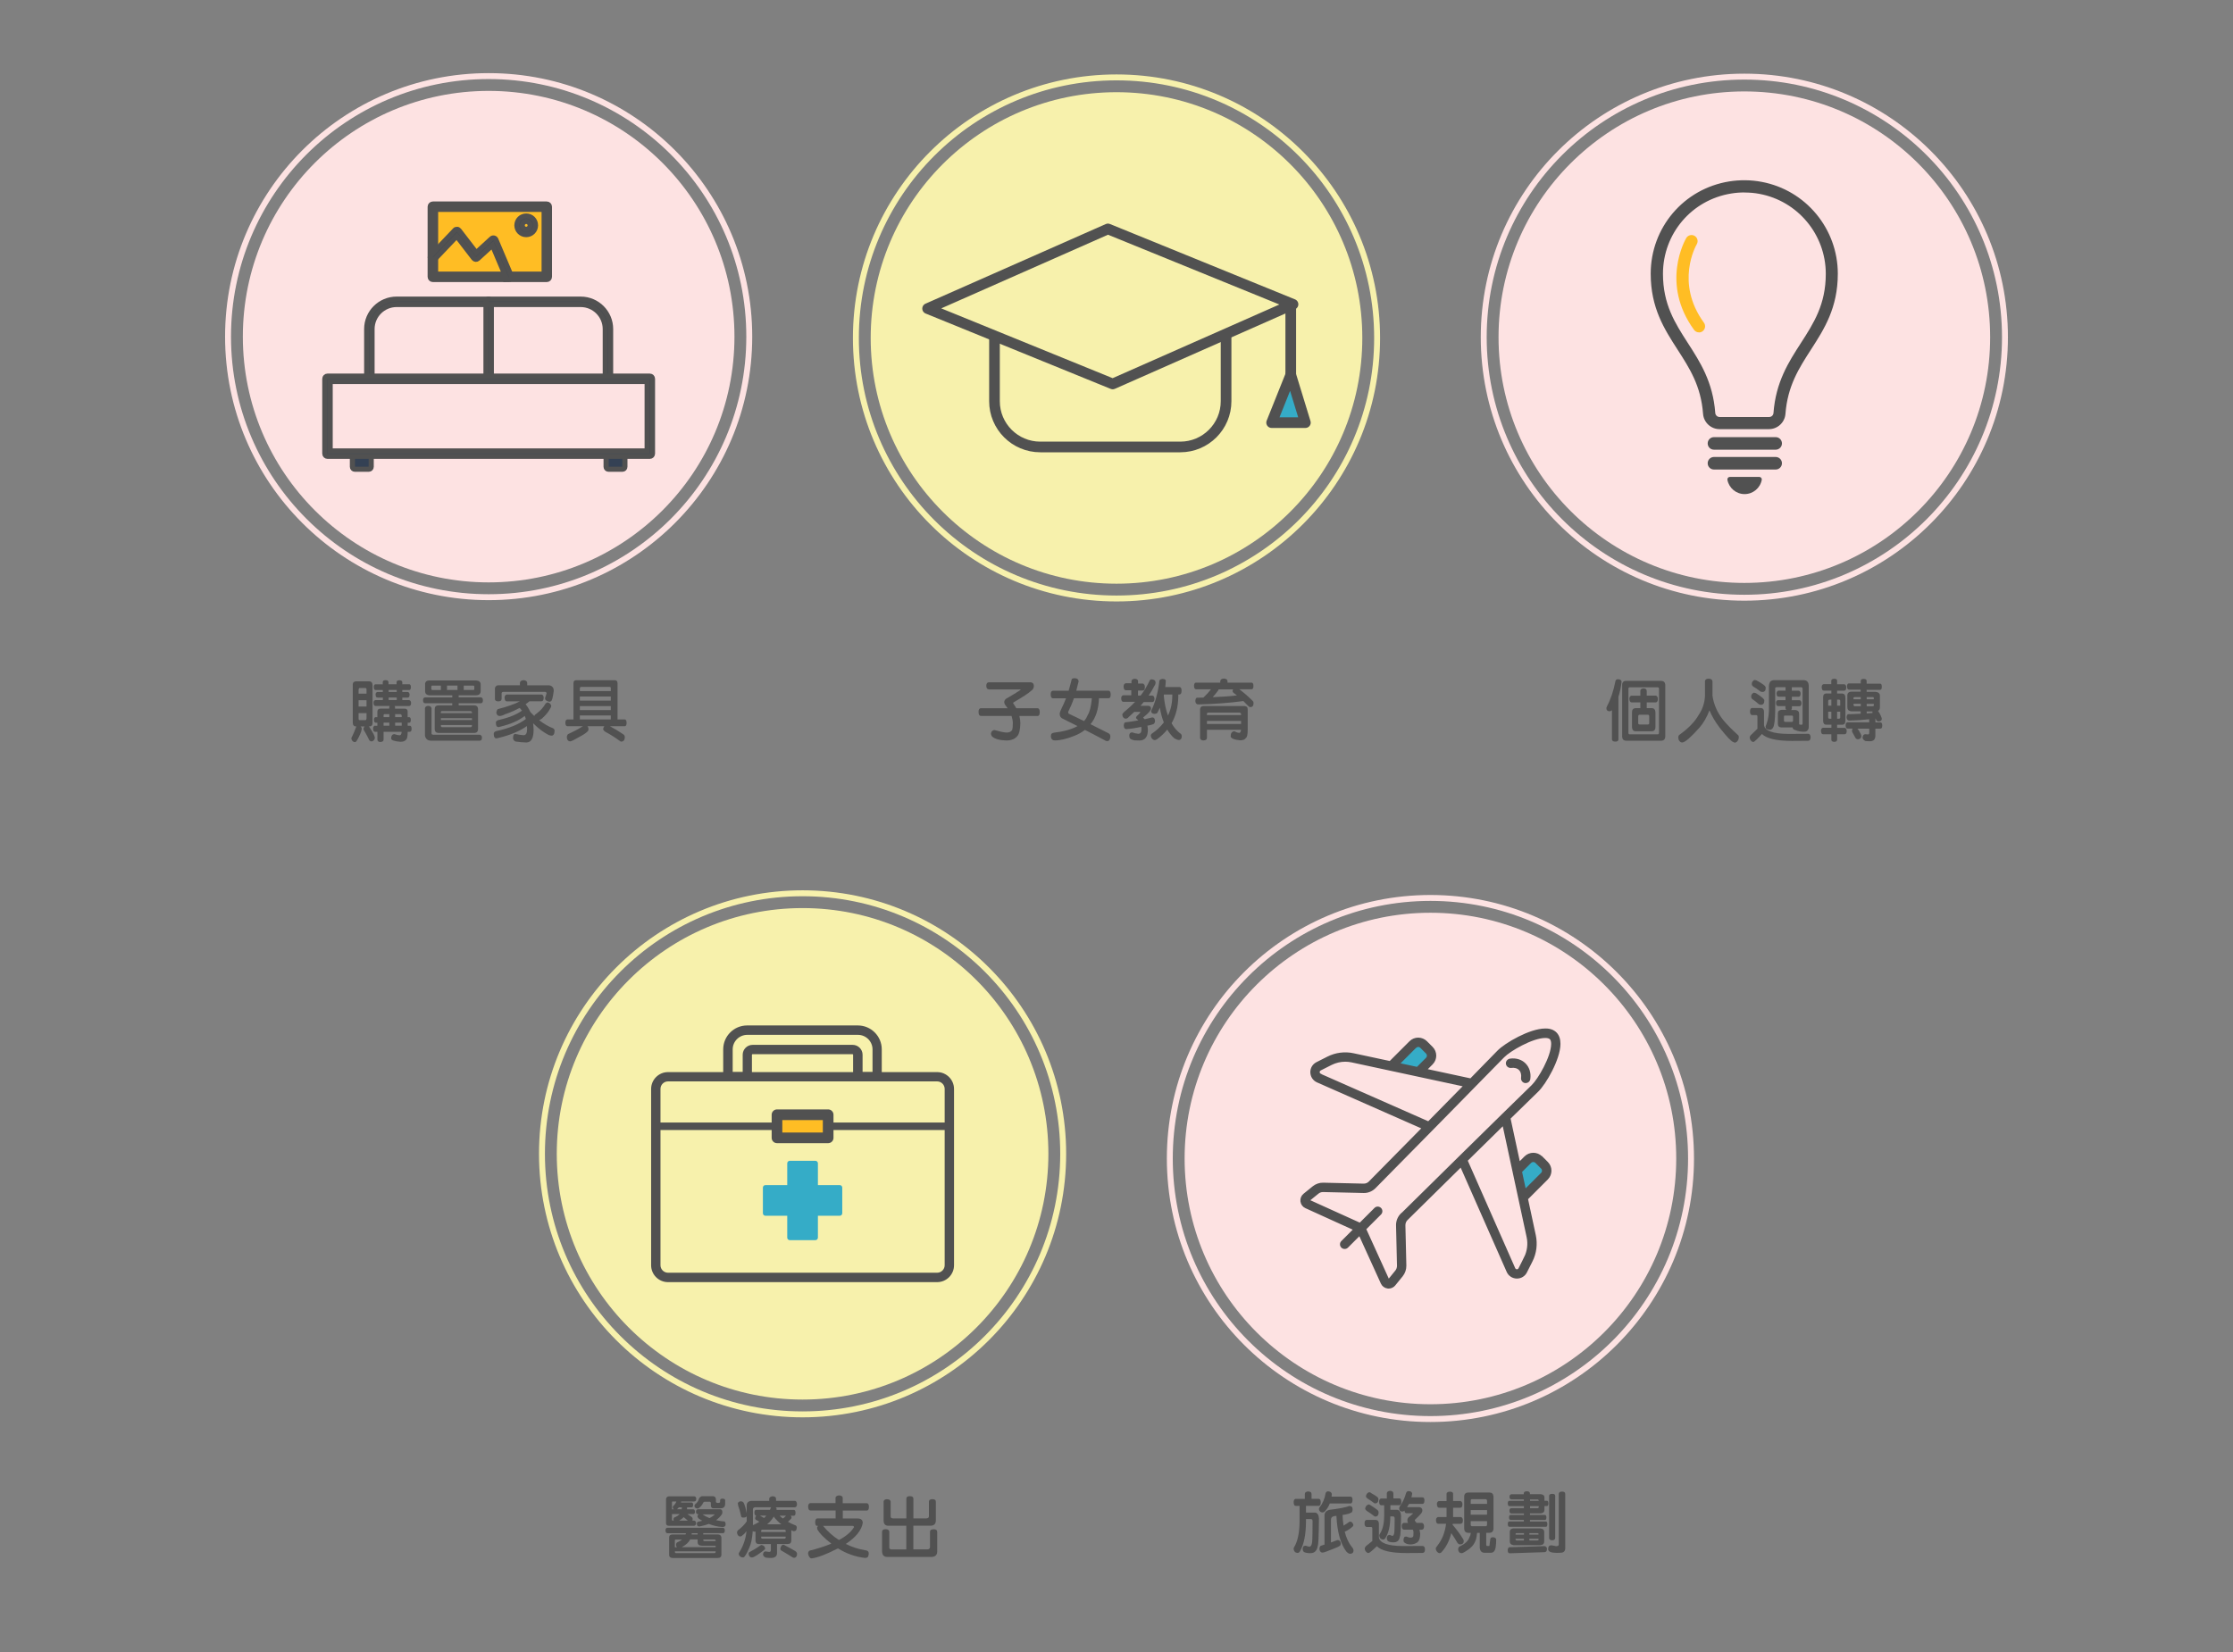 <?xml version="1.0" encoding="UTF-8"?>
<svg xmlns="http://www.w3.org/2000/svg" viewBox="0 0 377 279"><rect x="0" y="0" width="377" height="279" fill="#808080" stroke="none"/>
  <defs>
    <style>
      .cls-1, .cls-2, .cls-3, .cls-4 {
        fill: none;
      }

      .cls-1, .cls-2, .cls-3, .cls-5, .cls-6, .cls-7 {
        stroke-miterlimit: 10;
      }

      .cls-1, .cls-8, .cls-4, .cls-5, .cls-6, .cls-9, .cls-7 {
        stroke: #515151;
      }

      .cls-1, .cls-8, .cls-4, .cls-9 {
        stroke-width: 1.8px;
      }

      .cls-10, .cls-9, .cls-7 {
        fill: #ffbd24;
      }

      .cls-11 {
        fill: #fde2e2;
      }

      .cls-2 {
        stroke: #f7f1ac;
      }

      .cls-3 {
        stroke: #fde2e2;
      }

      .cls-8, .cls-4, .cls-9 {
        stroke-linecap: round;
        stroke-linejoin: round;
      }

      .cls-8, .cls-12 {
        fill: #35acc7;
      }

      .cls-13, .cls-6 {
        fill: #515151;
      }

      .cls-5 {
        fill: #344154;
      }

      .cls-5, .cls-7 {
        stroke-width: .87px;
      }

      .cls-6 {
        stroke-width: .25px;
      }

      .cls-14 {
        fill: #f7f1ac;
      }
    </style>
  </defs>
  <g id="_圖層_1" data-name="圖層_1">
    <g>
      <g>
        <g>
          <g>
            <circle class="cls-11" cx="294.5" cy="56.94" r="41.5"/>
            <circle class="cls-3" cx="294.5" cy="56.94" r="44"/>
          </g>
          <g>
            <path class="cls-13" d="M299.79,75.94h-10.42c-.59,0-1.06-.48-1.06-1.06h0c0-.59.48-1.06,1.06-1.06h10.42c.59,0,1.06.48,1.06,1.06h0c0,.59-.48,1.06-1.06,1.06Z"/>
            <path class="cls-13" d="M299.79,79.29h-10.42c-.59,0-1.06-.48-1.06-1.06h0c0-.59.48-1.06,1.06-1.06h10.42c.59,0,1.06.48,1.06,1.06h0c0,.59-.48,1.06-1.06,1.06Z"/>
            <path class="cls-13" d="M292.05,80.54c-.26,0-.45.23-.41.49.26,1.37,1.46,2.41,2.9,2.41s2.65-1.04,2.9-2.41c.05-.25-.15-.49-.41-.49h-5Z"/>
            <path class="cls-13" d="M298.68,72.47h-8.37c-1.45,0-2.67-1.13-2.78-2.58-.35-4.72-2.28-7.71-4.32-10.87-2.22-3.45-4.52-7.02-4.52-12.79,0-7.79,5.57-14.35,13.25-15.59,1.8-.29,3.69-.27,5.47.07,7.46,1.39,12.87,7.92,12.87,15.52,0,5.77-2.3,9.34-4.52,12.79-2.04,3.16-3.96,6.15-4.32,10.87-.11,1.45-1.33,2.58-2.78,2.58ZM294.5,32.5c-.75,0-1.49.06-2.22.18-6.68,1.08-11.52,6.78-11.52,13.56,0,5.16,2.04,8.33,4.19,11.67,2.09,3.24,4.25,6.59,4.64,11.83.03.38.35.68.73.68h8.37c.39,0,.7-.29.73-.68.39-5.24,2.55-8.59,4.64-11.83,2.16-3.35,4.19-6.51,4.19-11.67,0-6.61-4.71-12.29-11.2-13.5-.83-.16-1.69-.23-2.55-.23Z"/>
            <path class="cls-10" d="M286.84,56.13c-.32,0-.63-.15-.83-.42-5.71-7.84-1.5-15.2-1.32-15.51.29-.49.92-.65,1.41-.37.49.29.65.92.37,1.41-.16.27-3.69,6.54,1.21,13.26.33.46.23,1.1-.23,1.44-.18.13-.39.2-.6.2Z"/>
          </g>
        </g>
        <g>
          <path class="cls-13" d="M271.78,120.12c-.37,0-.57-.17-.57-.52,0-.07.03-.18.1-.34.62-1.15,1.1-2.57,1.43-4.25.05-.2.2-.31.44-.31.18.01.31.05.4.1.11.09.18.19.19.32-.1.92-.27,1.77-.53,2.54v7.22c0,.24-.18.36-.53.36-.33,0-.52-.11-.56-.34v-4.97c-.09.11-.21.17-.36.18ZM280.46,114.98c.42.01.65.23.69.63v8.72c0,.49-.23.74-.67.76h-5.94c-.44-.02-.66-.26-.67-.71v-8.74c.01-.43.24-.66.68-.66h5.91ZM280.1,116.32c-.01-.15-.08-.23-.21-.25h-4.74c-.12,0-.2.07-.22.18v7.57c.02.14.1.19.23.19h4.71c.14,0,.22-.1.22-.31v-7.39ZM278.02,116.66v.81h1.55c.22.07.33.26.33.57,0,.38-.13.58-.4.58h-1.48v.96h.88c.4.04.59.29.59.77v2.4c0,.5-.22.74-.66.74h-2.67c-.4,0-.6-.23-.63-.68v-2.55c0-.42.2-.64.6-.68h.81v-.96h-1.45c-.25,0-.38-.2-.4-.61,0-.28.11-.46.33-.53h1.52v-.83c0-.21.17-.35.51-.41.37.02.56.16.56.42ZM276.58,120.93v1.21c.01.15.1.21.26.21h1.35c.17,0,.25-.09.25-.25v-1.14c0-.17-.09-.26-.24-.26h-1.39c-.12,0-.2.08-.23.23Z"/>
          <path class="cls-13" d="M289.12,115.08v2.4c.21,1.47.8,2.83,1.77,4.06.69.84,1.55,1.71,2.57,2.62.07.07.11.17.11.33-.03.48-.23.79-.59.93-.11,0-.22-.03-.31-.08-.37-.12-1.15-.94-2.34-2.45-.75-1-1.33-1.98-1.72-2.93-.45,1.18-1.01,2.14-1.68,2.91-1.45,1.63-2.42,2.48-2.9,2.52-.17,0-.29-.04-.35-.11-.22-.17-.33-.42-.33-.75,0-.19.05-.34.18-.43,1.54-1.11,2.64-2.24,3.29-3.42.63-.93.97-1.97,1.03-3.12v-2.57c.07-.25.26-.37.59-.38.44,0,.66.16.68.48Z"/>
          <path class="cls-13" d="M297.82,120.21v2.26c.15.95,1.53,1.45,4.1,1.47l3.38-.02c.25.03.38.23.38.6s-.13.55-.38.58l-2.75.02c-2.62,0-4.31-.4-5.08-1.17-.81.89-1.3,1.35-1.45,1.35-.13,0-.22-.04-.27-.11-.18-.11-.29-.31-.35-.6,0-.14.05-.27.17-.42.44-.42.81-.78,1.14-1.1v-2.07c0-.16-.07-.24-.2-.24h-.67c-.26-.01-.38-.21-.38-.6s.11-.58.34-.6h1.49c.35.03.53.25.53.65ZM296.53,117.11c.35.2.68.44.98.69.24.19.36.36.36.51,0,.48-.19.71-.55.71-.2,0-.36-.07-.5-.2-.25-.23-.53-.45-.83-.66-.23-.12-.34-.29-.34-.52,0-.28.13-.5.42-.66.15,0,.31.04.46.12ZM296.64,114.95c.4.2.77.44,1.11.69.24.19.36.36.36.51,0,.48-.19.7-.56.7-.19,0-.35-.06-.49-.19-.29-.23-.6-.45-.96-.66-.23-.11-.34-.28-.34-.51,0-.28.13-.5.42-.66.15,0,.31.04.46.11ZM301.46,116.63v-.58h-1.53c-.15,0-.22.07-.22.19v3.62c-.02,1.69-.14,2.71-.38,3.05-.13.21-.31.33-.52.33s-.38-.04-.54-.14c-.11-.02-.17-.18-.17-.48.07-.11.18-.44.34-.99.12-.48.19-1,.21-1.56v-4.19c0-.26.07-.51.21-.76.19-.17.41-.26.66-.26h5.05c.5.03.78.34.8.91v7.05c-.04.5-.3.75-.78.75-.55,0-1.03-.08-1.43-.26-.31-.07-.48-.21-.52-.45v-.02h-1.88c-.38,0-.58-.19-.6-.57v-1.82c0-.34.2-.53.59-.57h.88c-.13-.06-.19-.16-.19-.29v-.35h-1.25c-.22,0-.33-.18-.34-.54,0-.25.09-.4.29-.46h1.31v-.59h-1.16c-.23,0-.35-.18-.35-.54,0-.25.1-.41.3-.48h1.22ZM301.19,121.03v.7c.01.12.1.18.25.18h1.04c.15,0,.24-.07.24-.2v-.66c0-.14-.08-.21-.23-.21h-1.17c-.08,0-.12.07-.14.19ZM304.09,122.39c.15,0,.24-.04.24-.14v-5.91c0-.18-.08-.28-.21-.28h-1.61v.58h1.19c.2.07.3.24.3.51,0,.34-.12.51-.35.51h-1.13v.59h1.33c.19.07.29.23.29.5,0,.34-.12.51-.34.51h-1.27v.34c0,.16-.06.26-.17.31h.82c.37.05.57.26.57.65v1.77c.1.03.22.06.35.08Z"/>
          <path class="cls-13" d="M309.18,115.55v-.59c0-.21.17-.33.52-.33.31,0,.46.11.46.33v.59h1.24c.2.07.31.25.31.54,0,.37-.13.55-.37.55h-1.18v.48h.9c.33.04.5.27.5.7v3.89c0,.45-.19.68-.54.68h-.86v.52h1.3c.21.07.32.26.32.55,0,.36-.13.54-.37.54h-1.24v.88c0,.25-.15.38-.46.41-.35-.02-.52-.15-.52-.35v-.94h-1.38c-.24,0-.36-.19-.37-.59,0-.27.1-.44.32-.51h1.44v-.52h-.88c-.33,0-.5-.22-.52-.62v-4.04c0-.38.17-.59.49-.61h.9v-.48h-1.26c-.24,0-.37-.19-.37-.59,0-.27.1-.44.31-.51h1.33ZM308.66,118.36v.81h.53v-1.02h-.29c-.13,0-.21.07-.24.2ZM308.66,120.19v.96c0,.15.08.22.22.22h.31v-1.18h-.53ZM310.16,119.17h.53v-.79c0-.15-.07-.23-.2-.23h-.33v1.02ZM310.16,120.19v1.18h.33c.13-.01.2-.09.2-.24v-.94h-.53ZM314.15,115.45v-.45c0-.23.16-.35.5-.35s.5.12.5.37v.43h2.3c.18.03.26.2.26.52,0,.36-.1.53-.3.53h-2.26v.33h1.5c.48.05.74.27.74.67v1.95c0,.29-.11.5-.32.61.22.28.41.63.56,1.05.04.09.07.18.08.27,0,.28-.18.44-.52.46-.22,0-.36-.09-.43-.27-.03-.08-.07-.16-.09-.23-.02.01-.03.01-.04.01v.65h.89c.18.03.26.2.26.52,0,.36-.1.53-.3.53h-.86v1.18c0,.63-.31.95-.92.95-.26,0-.5-.01-.74-.03-.33-.16-.5-.36-.5-.61.04-.37.21-.55.47-.55.11.01.26.02.45.04.13,0,.21-.1.21-.31v-.67h-2s.01.03.02.03c.13.11.33.43.57.93.04.11.07.2.08.26,0,.34-.19.53-.55.58-.2,0-.35-.09-.46-.25-.19-.38-.35-.68-.49-.91-.06-.06-.08-.16-.08-.32,0-.15.03-.26.12-.33h-.86c-.23,0-.34-.18-.34-.57,0-.27.09-.43.26-.49h3.72v-.52c-1.08.12-2.19.2-3.34.23-.27,0-.44-.16-.48-.5,0-.29.08-.49.23-.58.65-.01,1.26-.03,1.86-.07.09,0,.19,0,.29-.01v-.4h-1.6c-.44-.07-.65-.29-.65-.69v-2.11c.05-.32.26-.5.62-.53h1.63v-.33h-1.96c-.23,0-.34-.18-.34-.57,0-.27.08-.43.25-.49h2.04ZM313.1,117.72c-.07,0-.12.03-.17.1v.27h1.22v-.37h-1.05ZM312.94,119.11c.02.09.08.14.17.15h1.05v-.41h-1.22v.26ZM316.36,117.83c-.02-.07-.09-.11-.19-.11h-1.01v.37h1.2v-.26ZM316.15,119.26c.13,0,.21-.03.21-.12v-.28h-1.2v.41h.99ZM316.12,120.3c0-.06,0-.1.01-.15h-.97v.34c.35-.02.68-.05.99-.09-.02-.04-.03-.08-.03-.1Z"/>
        </g>
      </g>
      <g>
        <g>
          <g>
            <circle class="cls-11" cx="82.5" cy="56.85" r="41.5"/>
            <circle class="cls-3" cx="82.5" cy="56.85" r="44"/>
          </g>
          <g id="NewGroupe2">
            <g id="NewGroup0-5">
              <g>
                <path class="cls-5" d="M82.5,64.3c-.25,0-.45-.2-.45-.45v-12.43h-15.09c-2.29,0-4.15,1.86-4.15,4.15v8.28c0,.25-.2.45-.45.45s-.45-.2-.45-.45v-8.28c0-2.79,2.27-5.05,5.05-5.05h15.54c.25,0,.45.2.45.45v12.89c0,.25-.2.45-.45.45h0Z"/>
                <path class="cls-5" d="M102.64,64.3c-.25,0-.45-.2-.45-.45v-8.28c0-2.29-1.86-4.15-4.15-4.15h-15.54c-.25,0-.45-.2-.45-.45s.2-.45.45-.45h15.54c2.79,0,5.05,2.27,5.05,5.05v8.28c0,.25-.2.45-.45.45h0Z"/>
                <path class="cls-5" d="M59.91,76.48h2.35c.23,0,.41.18.41.41v1.94c0,.23-.18.41-.41.41h-2.35c-.23,0-.41-.18-.41-.41v-1.94c0-.23.18-.41.41-.41h0Z"/>
                <path class="cls-5" d="M102.74,76.48h2.35c.23,0,.41.18.41.41v1.94c0,.23-.18.41-.41.41h-2.35c-.23,0-.41-.18-.41-.41v-1.94c0-.23.18-.41.41-.41h0Z"/>
                <path class="cls-5" d="M55.74,76.16h53.52v-11.74h-53.52v11.74h0ZM109.71,77.06h-54.42c-.25,0-.45-.2-.45-.45v-12.64c0-.25.2-.45.45-.45h54.42c.25,0,.45.2.45.45v12.64c0,.25-.2.45-.45.45h0Z"/>
                <path class="cls-7" d="M92.03,46.53h-19.07v-11.44h19.07v11.44ZM73.54,46.3h18.33v-10.94h-18.33v10.94h0ZM92.31,47.2h-19.23c-.25,0-.45-.2-.45-.45v-11.84c0-.25.2-.45.45-.45h19.23c.25,0,.45.2.45.45v11.84c0,.25-.2.45-.45.45h0Z"/>
                <path class="cls-5" d="M85.89,47.2c-.18,0-.34-.1-.41-.27l-2.34-5.53-2.48,2.27c-.09.09-.22.13-.34.12s-.24-.07-.32-.17l-2.89-3.75-3.69,3.88c-.17.18-.46.19-.64.02-.18-.17-.19-.46-.02-.64l4.05-4.26c.09-.1.22-.15.35-.14.13,0,.25.07.33.17l2.91,3.78,2.59-2.37c.11-.1.26-.14.4-.11.14.03.26.13.32.26l2.59,6.12c.1.23-.01.49-.24.59-.06.02-.12.04-.18.04h0Z"/>
                <path class="cls-5" d="M88.84,37.39c-.37,0-.67.3-.67.67s.3.67.67.67.67-.3.67-.67-.3-.67-.67-.67h0ZM88.84,39.62c-.86,0-1.57-.7-1.57-1.57s.7-1.57,1.57-1.57,1.57.7,1.57,1.57-.7,1.57-1.57,1.57h0Z"/>
              </g>
            </g>
          </g>
        </g>
        <g>
          <path class="cls-13" d="M62.9,115.65v6.46c-.01.39-.21.57-.59.57h-.07s.1.09.14.12c.59.91.9,1.49.9,1.8,0,.17-.08.32-.21.44-.09.1-.22.16-.4.16-.1,0-.21-.07-.32-.19-.2-.43-.44-.88-.71-1.36-.18-.24-.26-.41-.26-.52,0-.15.01-.24.05-.27.04-.07.09-.14.13-.18h-.7c.13.09.21.23.21.38-.01.31-.18.78-.51,1.44-.27.54-.47.83-.59.83-.22,0-.38-.09-.52-.27-.09-.12-.13-.26-.13-.42.26-.5.54-1.14.82-1.91.01-.02.02-.03.03-.05h-.02c-.37,0-.57-.19-.59-.58v-6.56c.01-.26.16-.42.47-.48h2.34c.33.02.5.21.52.58ZM60.54,116.43v.71h1.34v-.7c0-.14-.05-.21-.15-.25h-1.05c-.09.06-.13.14-.13.24ZM60.54,118.25v1.06h1.34v-1.06h-1.34ZM60.54,120.43v.91c0,.17.05.26.15.27h1.02c.1-.02.15-.11.17-.27v-.91h-1.34ZM64.62,115.55v-.35c0-.23.15-.34.48-.34s.49.12.49.36v.33h1.36v-.32c0-.23.15-.35.48-.35s.49.12.49.36v.31h1.21c.15.03.24.19.24.49,0,.33-.1.49-.27.49h-1.18v.33h.96c.18.07.27.22.27.46,0,.32-.11.48-.32.48h-.91v.43h1.19c.19.07.29.23.29.5,0,.34-.12.5-.34.5h-2.44c.04.08.08.16.08.23v.22h1.69c.29.03.43.19.43.46v.97h.3c.15.03.24.19.24.46,0,.32-.09.48-.26.48h-.27v.51h.41c.16.04.25.21.25.51,0,.34-.1.51-.29.51h-.37c0,.8-.11,1.26-.31,1.36-.15.21-.46.33-.94.33-.98-.09-1.49-.26-1.54-.53,0-.21.03-.38.1-.51.09-.16.23-.24.43-.26.37.14.67.19.89.2.21,0,.33-.19.35-.59h-3.05v1.31c0,.27-.2.42-.57.42-.27-.01-.43-.14-.47-.36v-1.37h-.4c-.22,0-.33-.18-.33-.54,0-.25.08-.41.25-.48h.47v-.51h-.26c-.21,0-.31-.17-.31-.51,0-.24.08-.39.24-.43h.33v-.96c.03-.32.2-.48.5-.48h1.51v-.23c0-.09.02-.16.09-.22h-2.41c-.22,0-.33-.18-.34-.54,0-.24.09-.38.29-.45h1.29v-.43h-.91c-.21,0-.32-.17-.32-.51,0-.23.09-.36.26-.43h.96v-.33h-1.21c-.21,0-.31-.17-.31-.52,0-.25.08-.4.23-.45h1.29ZM64.91,120.6c-.11.04-.15.09-.15.16v.34h.97v-.5h-.81ZM64.76,122.55h.97v-.51h-.97v.51ZM66.98,116.52h-1.37v.33h1.37v-.33ZM66.98,117.79h-1.37v.43h1.37v-.43ZM67.82,120.85c0-.12-.08-.2-.21-.25h-.9v.5h1.11v-.25ZM67.82,122.04h-1.11v.51h1.11v-.51Z"/>
          <path class="cls-13" d="M77.44,117.41v.35h3.8c.19.07.29.23.29.5,0,.34-.12.5-.34.5h-3.75v.36h2.59c.42,0,.64.19.68.57v3.41c0,.44-.22.67-.66.68h-6c-.43-.02-.65-.24-.66-.65v-3.42c.01-.38.23-.59.66-.59h2.3v-.36h-4.59c-.22,0-.34-.18-.34-.54,0-.24.09-.39.29-.45h4.65v-.35h-3.92c-.44-.07-.67-.29-.67-.69v-1.3c.05-.32.26-.49.64-.52h7.99c.49.04.75.27.75.66v1.14c0,.45-.25.69-.75.71h-2.94ZM72.86,119.6v4.31c.02.11.14.17.38.17h7.79c.22.08.34.24.34.49,0,.34-.13.51-.4.51h-8.2c-.55,0-.89-.27-1.02-.82v-4.69c.07-.23.24-.35.54-.37.34.03.53.17.56.4ZM72.82,115.88v.5c.02.09.08.14.17.15h1.44v-.75h-1.44c-.07,0-.12.03-.17.1ZM79.68,120.43v-.11c-.01-.14-.08-.2-.21-.23h-4.87c-.09,0-.14.06-.17.16v.18h5.24ZM79.68,121.59v-.31h-5.24v.31h5.24ZM79.68,122.44h-5.24v.18c.02.12.1.18.22.18h4.8c.14,0,.22-.09.22-.28v-.08ZM75.47,116.52h1.77v-.75h-1.77v.75ZM78.29,116.52h1.58c.13,0,.21-.03.21-.12v-.51c-.02-.07-.09-.11-.19-.11h-1.6v.75Z"/>
          <path class="cls-13" d="M91.46,117.27c.22.08.33.27.33.58,0,.38-.13.58-.38.58h-2.03c-.21.18-.42.34-.64.49.32.4.58.84.79,1.31.24.26.47.5.7.7v-.08c.03-.09.16-.21.38-.36.66-.5,1.15-1.05,1.5-1.68.13-.12.26-.19.38-.19.33.09.52.29.58.59-.01.16-.07.28-.15.38-.25.53-.71,1.11-1.38,1.72-.2.16-.37.26-.51.31.75.59,1.5,1.03,2.26,1.33.22.09.34.23.34.42,0,.58-.18.86-.52.86-.14,0-.31-.04-.48-.11-.86-.44-1.74-1.1-2.62-1.98.04.36.07.72.08,1.09,0,1.4-.39,2.13-1.19,2.16-.67-.01-1.3-.07-1.88-.17-.26-.14-.4-.33-.4-.57,0-.45.11-.68.35-.71.46.11.94.18,1.44.22.38,0,.58-.34.58-1.04-.01-.18-.02-.35-.03-.51-1.21.86-2.82,1.54-4.84,2.02-.12.03-.24.06-.35.06-.15,0-.28-.11-.36-.32-.04-.18-.05-.37-.05-.58.09-.16.22-.26.41-.32,2.21-.48,3.88-1.17,5.01-2.05-.05-.18-.11-.36-.18-.52-1.01.79-2.39,1.4-4.15,1.82-.11.05-.22.06-.33.06-.15,0-.27-.1-.35-.31-.04-.17-.05-.35-.05-.55.09-.15.21-.25.38-.31,1.74-.38,3.08-.92,4.03-1.6-.1-.14-.2-.25-.3-.36-.04-.02-.09-.06-.11-.1-.75.42-1.58.78-2.5,1.09-.31.18-.6.27-.89.27-.26,0-.44-.16-.53-.5,0-.23.07-.44.22-.65,1.6-.41,2.86-.85,3.75-1.32h-2.2c-.24,0-.37-.2-.38-.62,0-.27.11-.45.33-.53h5.94ZM89.01,115.36v.37h3.71c.51.08.77.4.77.94-.14,1.06-.29,1.63-.42,1.7-.07.09-.18.14-.31.14-.49-.1-.74-.29-.74-.57,0-.09.09-.36.26-.83,0-.14-.07-.23-.2-.27h-7.16c-.11.02-.19.09-.23.18v.96c0,.32-.19.46-.56.46-.31,0-.5-.1-.57-.32v-1.95c.11-.29.3-.45.57-.45h3.65v-.4c0-.25.19-.4.57-.46.43.02.65.18.65.49Z"/>
          <path class="cls-13" d="M103.75,114.86c.33,0,.51.17.51.51v6.12h1.23c.2.04.3.24.3.58,0,.38-.11.57-.33.57h-2.48c.83.45,1.6.92,2.3,1.4.13.11.21.27.21.45,0,.46-.2.71-.57.75-.13,0-.26-.07-.38-.19-.75-.55-1.52-1.03-2.29-1.44-.26-.16-.41-.33-.42-.52.04-.19.11-.34.2-.45h-2.86c.12.11.19.29.19.52-.01.17-.07.29-.17.36-.18.21-.58.5-1.24.85-.94.54-1.49.83-1.67.83-.2,0-.36-.09-.47-.26-.07-.14-.1-.27-.11-.43,0-.17.05-.35.19-.53.47-.21,1.03-.49,1.67-.83.36-.23.65-.4.85-.51h-2.59c-.25,0-.37-.2-.37-.61,0-.29.09-.46.29-.53h1.08v-6.12c0-.34.15-.51.46-.51h6.5ZM103.12,116.71v-.53c0-.11-.07-.18-.18-.18h-4.81c-.14,0-.22.08-.23.21v.5h5.22ZM103.12,118.32v-.7h-5.22v.7h5.22ZM103.12,119.92v-.68h-5.22v.68h5.22ZM103.12,121.49v-.67h-5.22v.67h5.22Z"/>
        </g>
      </g>
      <g>
        <g>
          <path class="cls-13" d="M173.91,115.21c.41.02.62.21.64.6,0,.37-.15.65-.44.83-.4.39-1.4,1.04-3,1.98-.04.05-.06.09-.06.14.2.28.37.57.53.84h3.63c.22.05.33.26.33.65,0,.44-.12.66-.36.66h-3.08c.11.42.17.83.17,1.23-.03,1.1-.2,1.8-.48,2.12-.4.52-1.02.79-1.9.79-1.14-.04-1.93-.26-2.38-.67-.13-.12-.2-.32-.2-.57.05-.19.14-.33.26-.41.1-.07.22-.11.35-.11.87.25,1.55.4,2.03.42.44,0,.75-.14.93-.43.08-.2.12-.61.12-1.21-.01-.38-.09-.77-.22-1.17h-5.15c-.29,0-.42-.23-.42-.7,0-.33.1-.53.32-.6h4.59c-.14-.2-.29-.41-.44-.6-.07-.1-.11-.24-.14-.42.01-.24.13-.44.35-.6.99-.57,1.8-1.05,2.43-1.48,0-.05-.04-.07-.12-.07h-5.21c-.32-.02-.47-.23-.47-.62,0-.37.14-.57.43-.59h6.96Z"/>
          <path class="cls-13" d="M182.09,115.12c-.12.53-.25,1.04-.38,1.52h5.49c.21.05.32.26.32.65,0,.43-.12.63-.36.63h-1.62c-.07,1.87-.54,3.33-1.43,4.38,1.08.54,2.08,1.04,3,1.51.23.12.35.28.35.51,0,.5-.15.77-.45.84-.15,0-.26-.02-.35-.07-1.19-.63-2.35-1.25-3.49-1.83-.53.42-1.13.75-1.82,1.02-1.27.5-2.35.76-3.25.76-.39,0-.63-.21-.68-.65,0-.2.03-.37.12-.49.09-.07.21-.12.36-.16,1.71-.2,3.05-.58,4.02-1.12-.84-.43-1.66-.84-2.45-1.23-.37-.14-.56-.43-.56-.86.02-.23.13-.52.31-.88.26-.53.52-1.11.76-1.72h-2.17c-.29,0-.42-.23-.42-.69,0-.32.1-.52.32-.59h2.71c.18-.61.35-1.25.51-1.9.02-.14.21-.22.56-.22.41.03.62.24.62.6ZM183.64,120.75c.33-.49.57-1.43.7-2.83h-3.03c-.29.84-.62,1.6-.97,2.3,0,.23.07.34.2.35.86.42,1.69.82,2.48,1.2.29-.32.48-.66.62-1.02Z"/>
          <path class="cls-13" d="M191.03,115.44v-.4c0-.23.17-.36.52-.41.4.01.59.16.59.43v.37h.81c.22.08.34.28.34.6,0,.4-.14.59-.41.59h-.75v.84h.45c.62-.82,1.13-1.68,1.54-2.58.07-.1.16-.16.31-.16.42.02.64.2.67.52,0,.23-.07.41-.19.57-.28.55-.6,1.11-.98,1.65h.67c.2.07.31.26.31.55,0,.37-.13.55-.37.55h-1.44c-.18.21-.36.43-.55.63h1.24c.35,0,.54.16.54.46s-.41.78-1.22,1.42c-.07.03-.1.08-.1.14.09.08.18.16.24.25.43-.09.86-.19,1.3-.31.26,0,.42.18.45.54,0,.26-.06.42-.14.48,0,.1-.38.23-1.14.38.04.22.07.44.08.67,0,1.22-.48,1.83-1.44,1.83-.67,0-1.03-.03-1.08-.1-.26-.06-.45-.16-.54-.32-.05-.07-.08-.22-.08-.43,0-.31.14-.49.45-.53.42.14.77.23,1.08.25.35-.01.53-.25.53-.75,0-.14-.01-.28-.03-.42-.83.18-1.68.32-2.52.38-.26,0-.42-.18-.44-.57,0-.25.07-.44.21-.57.73-.08,1.47-.19,2.24-.34-.07-.07-.13-.14-.2-.2-.12-.07-.18-.17-.18-.29,0-.04.04-.12.14-.24.33-.31.53-.52.59-.65,0-.02-.06-.05-.17-.05h-.86c-.31.29-.63.59-.93.86-.15.2-.34.29-.58.29-.31-.08-.47-.29-.5-.66,0-.15.08-.28.24-.42.7-.57,1.34-1.16,1.91-1.77h-1.97c-.24,0-.36-.19-.37-.6,0-.27.1-.44.32-.51h1.38v-.84h-.89c-.26,0-.4-.2-.41-.63,0-.29.11-.48.34-.56h.96ZM196.82,114.99c-.02.36-.04.71-.09,1.04h2.43c.22.02.33.23.33.59,0,.44-.13.66-.37.66h-.19v.35c-.02,1.72-.4,3.23-1.13,4.51.38.68.85,1.23,1.38,1.66.22.11.34.28.34.51,0,.41-.15.62-.45.66-.2,0-.46-.09-.78-.27-.47-.41-.88-.91-1.22-1.49-.46.57-1,1.08-1.61,1.54-.18.15-.35.23-.54.23-.34-.06-.55-.29-.63-.71,0-.09.02-.19.09-.31.86-.58,1.56-1.23,2.11-1.96-.29-.72-.52-1.56-.67-2.49-.12.27-.24.52-.37.75-.04.2-.24.29-.59.29-.31-.01-.48-.17-.52-.48.73-1.48,1.19-3.2,1.41-5.17.09-.14.27-.23.56-.25.34.02.52.15.52.35ZM197.19,120.84c.48-1,.73-2.11.73-3.32v-.24h-1.4c-.02.07-.03.12-.04.18.12,1.3.36,2.42.71,3.37Z"/>
          <path class="cls-13" d="M201.95,116.4c-.24,0-.36-.19-.36-.6,0-.28.09-.45.27-.52h4.16v-.24c0-.25.19-.4.57-.45.43.01.65.17.65.48v.21h4.09c.19.03.29.21.29.55,0,.38-.11.57-.32.57h-2.06c.81.61,1.55,1.26,2.21,1.92.12.11.19.26.19.42,0,.43-.18.66-.53.68-.12,0-.23-.06-.34-.17-.29-.29-.57-.59-.85-.86-2.37.32-4.91.51-7.6.57-.29,0-.46-.17-.51-.52,0-.31.08-.51.23-.61.4,0,.77-.01,1.14-.03.53-.5.94-.96,1.27-1.39h-2.5ZM210.18,119.24c.31.04.47.21.47.53v3.48c0,.84-.12,1.3-.34,1.4-.15.25-.47.37-.96.37-.99-.1-1.52-.32-1.57-.66,0-.24.03-.43.12-.58.11-.18.28-.28.49-.29.35.18.63.27.84.27.16,0,.26-.17.29-.52h-5.75v1.34c0,.31-.21.46-.63.46-.31-.01-.48-.15-.53-.4v-4.86c.03-.36.22-.55.57-.55h6.99ZM209.53,120.76v-.15c0-.14-.08-.23-.23-.27h-5.35c-.12.04-.18.1-.18.18v.24h5.76ZM209.53,122.26v-.51h-5.76v.51h5.76ZM205.74,116.4c-.02.09-.05.18-.11.25-.33.45-.63.8-.89,1.08.11,0,.22,0,.33-.01,1.41-.05,2.66-.14,3.76-.29-.13-.09-.25-.19-.37-.29-.24-.14-.36-.29-.37-.45.02-.1.05-.19.1-.27h-2.44Z"/>
        </g>
        <g>
          <g>
            <circle class="cls-14" cx="188.5" cy="57.07" r="41.5"/>
            <circle class="cls-2" cx="188.5" cy="57.07" r="44"/>
          </g>
          <g>
            <path class="cls-1" d="M217.92,63.3v-11.93,11.93Z"/>
            <polygon class="cls-8" points="214.69 71.37 220.39 71.37 217.92 63.3 214.69 71.37"/>
            <g>
              <path class="cls-1" d="M207,56.48v11.27c0,4.27-3.46,7.73-7.73,7.73h-23.64c-4.27,0-7.73-3.46-7.73-7.73v-11.38"/>
              <polygon class="cls-4" points="187.86 64.84 156.61 52.11 187.05 38.66 218.3 51.39 187.86 64.84"/>
            </g>
          </g>
        </g>
      </g>
    </g>
  </g>
  <g id="_圖層_4" data-name="圖層_4">
    <g>
      <g>
        <g>
          <path class="cls-13" d="M221.43,252.29v.82h1.25c.2.04.3.24.3.59,0,.41-.11.6-.33.6h-2.16v1.13h1.53c.41.06.63.4.66,1.01-.03,2.98-.1,4.5-.19,4.55-.11.86-.53,1.3-1.26,1.3-.48,0-.85-.07-1.08-.2-.13-.11-.21-.28-.22-.51.01-.16.04-.28.09-.35.01-.11.15-.18.43-.2.26.1.48.15.65.17.3-.07.45-.49.46-1.23.02-.34.04-1.38.04-3.12,0-.2-.1-.32-.29-.32h-.82v.37c0,2.24-.35,3.94-1.03,5.11-.11.16-.24.24-.42.24-.38-.04-.59-.27-.64-.67,0-.11.03-.23.11-.34.58-.97.88-2.4.9-4.28v-2.65h-.62c-.26,0-.38-.21-.38-.65,0-.29.1-.48.3-.54h1.59v-.84c0-.23.18-.37.53-.42.4.01.6.16.6.44ZM224.6,251.94c.16.09.25.24.25.44-.02.14-.03.25-.04.36h3.23c.2.02.31.2.31.54,0,.42-.12.62-.35.62h-3.49c-.21.54-.5,1-.88,1.37-.11.09-.21.14-.32.14-.35,0-.56-.18-.64-.55,0-.1.04-.23.14-.36.49-.58.83-1.37,1.01-2.38.07-.16.19-.25.36-.27.17,0,.31.03.42.09ZM228.36,254.88c0,.37-.11.58-.33.6-.13.11-.58.24-1.37.36.02.66.09,1.26.18,1.8.15-.09.35-.22.57-.36.28-.2.43-.32.47-.32.17,0,.3.04.38.12.15.18.23.34.23.49-.01.11-.08.21-.2.29-.33.29-.71.56-1.18.77-.03.02-.05.02-.08.02.26,1.06.66,1.91,1.18,2.56.2.22.31.44.31.67-.02.34-.22.51-.57.51-.21,0-.43-.14-.65-.38-.99-1.31-1.54-3.33-1.67-6.02-.12.02-.24.03-.35.04-.37.06-.56.25-.57.59v3.87c.66-.26,1.02-.4,1.11-.41.2,0,.31.04.34.12.13.09.2.26.2.5,0,.16-.05.26-.14.33-.18.14-.59.33-1.25.58-.93.38-1.49.58-1.67.58-.19,0-.33-.08-.43-.24-.07-.12-.1-.26-.11-.4,0-.16.05-.32.18-.49.21-.07.44-.14.68-.22v-4.96c.01-.46.29-.77.83-.91,1.65-.2,2.77-.42,3.35-.65.37,0,.56.18.56.53Z"/>
          <path class="cls-13" d="M232.8,257.31v2.32c.15.95,1.5,1.44,4.05,1.46l3.35-.02c.25.03.38.23.38.6s-.13.55-.38.58l-2.72.02c-2.59,0-4.27-.38-5.02-1.16-.8.77-1.27,1.16-1.42,1.16-.13,0-.23-.05-.28-.11-.18-.11-.3-.32-.35-.61,0-.12.05-.26.17-.42.42-.34.79-.63,1.11-.89v-2.13c0-.16-.07-.24-.2-.24h-.71c-.26-.01-.4-.21-.4-.6s.11-.58.35-.6h1.54c.35.03.53.25.53.65ZM231.46,254.24c.4.25.77.5,1.1.76.12.11.19.25.19.42,0,.44-.18.67-.53.69-.12,0-.24-.06-.35-.18-.33-.26-.66-.49-.99-.69-.25-.15-.38-.32-.4-.5.08-.36.27-.59.58-.68.11,0,.24.07.4.18ZM231.55,252.18c.35.19.68.4.98.61.12.11.19.25.19.41,0,.44-.18.67-.53.69-.12,0-.24-.06-.35-.17-.29-.22-.56-.41-.85-.58-.24-.15-.37-.31-.38-.48.07-.36.25-.58.56-.67.11,0,.23.07.38.18ZM235.25,252.17v.87h1.04c.2.03.3.23.3.57,0,.38-.11.58-.33.58h-1.52v.77h1.14c.41.06.63.4.66,1.02-.03,2.28-.1,3.43-.19,3.48-.09.67-.45,1-1.07,1-.42,0-.72-.06-.92-.19-.13-.1-.21-.27-.22-.51.01-.16.04-.28.09-.35.01-.11.15-.18.43-.2.19.09.33.15.44.16.2-.05.31-.33.32-.84.02-.23.04-.94.04-2.12,0-.22-.1-.33-.29-.33h-.44c-.01,1.61-.3,2.84-.85,3.68-.1.16-.23.23-.39.23-.37-.04-.58-.26-.63-.65,0-.1.03-.21.11-.33.47-.69.71-1.7.72-3.01v-1.8h-.48c-.25,0-.37-.2-.37-.62,0-.28.09-.45.29-.52h1.01v-.89c0-.21.17-.35.52-.41.38.01.58.16.58.43ZM237.57,254.52h2.09c.32.07.48.25.48.54,0,.19-.08.37-.22.54-.29.32-.63.68-1.04,1.06-.01.04-.01.09-.01.14.1.12.19.25.27.37h.94c.22.07.34.26.34.58,0,.38-.13.58-.4.58h-.37c.05.23.1.44.12.66,0,.84-.22,1.37-.64,1.57-.27.16-.62.25-1.01.26-.51-.02-.87-.16-1.09-.4-.05-.09-.08-.19-.08-.32.01-.21.06-.38.13-.52.11-.07.23-.1.36-.1.33.14.55.19.66.19.25,0,.42-.07.5-.23.02-.02.03-.25.04-.68,0-.14-.03-.28-.1-.44h-1.49c-.25,0-.38-.2-.39-.62,0-.28.11-.46.33-.53h.76s-.04-.04-.07-.07c-.04-.06-.07-.18-.07-.37,0-.18.07-.35.2-.49.31-.25.56-.46.76-.66,0-.01-.02-.02-.07-.03h-1.01c-.24-.01-.36-.16-.36-.45-.09.09-.2.15-.34.17-.37,0-.57-.17-.57-.53,0-.07.03-.18.1-.33.46-.62.82-1.38,1.08-2.29.06-.2.2-.31.44-.31.18.01.31.05.38.1.12.09.19.19.2.32-.03.23-.08.44-.13.63h1.9c.2.02.3.19.3.52,0,.4-.12.59-.34.59h-2.26c-.1.19-.21.37-.32.53Z"/>
          <path class="cls-13" d="M244.22,253.48v-1.23c.04-.21.22-.33.54-.35.37,0,.57.12.57.36v1.22h1.24c.22.07.33.26.33.57,0,.38-.13.57-.38.57h-1.19v1.57h1.32c.22.07.33.26.33.57,0,.38-.13.57-.4.57h-1.31c-.01.07-.02.14-.02.2.03.04.07.08.1.1.66.76,1.2,1.51,1.64,2.23.09.14.14.27.14.4,0,.35-.21.53-.6.55-.18,0-.33-.08-.46-.25-.31-.54-.66-1.1-1.05-1.66-.33,1.36-.91,2.46-1.74,3.32-.11.04-.22.07-.32.07-.32-.14-.51-.38-.56-.74,0-.15.08-.31.24-.48.83-1.04,1.33-2.3,1.5-3.75h-1.32c-.25,0-.38-.2-.38-.61,0-.27.1-.45.32-.52h1.46v-1.57h-1.23c-.25,0-.38-.2-.4-.61,0-.27.11-.45.33-.52h1.3ZM251.44,252.04c.44.01.67.23.71.66v5.37c0,.52-.24.78-.7.78h-.53v1.92c0,.2.04.31.15.31h.32c.08,0,.12-.15.12-.45.04-.29.08-.55.11-.78.04-.16.2-.25.45-.25.35.02.53.17.53.44,0,.5-.03.89-.08,1.19-.09.66-.36.99-.8.99h-1.1c-.45,0-.71-.27-.79-.8v-2.56h-.45c-.07.69-.18,1.19-.34,1.48-.26.66-.86,1.23-1.8,1.77-.18.11-.34.18-.5.18-.32,0-.51-.21-.56-.62.02-.28.11-.45.26-.52.92-.42,1.48-.96,1.67-1.62.09-.11.17-.33.21-.67h-.42c-.46-.01-.69-.26-.7-.74v-5.39c.01-.45.25-.68.71-.68h3.53ZM251.06,253.97v-.53c-.01-.16-.09-.25-.22-.27h-2.31c-.12,0-.2.07-.23.19v.61h2.76ZM251.06,255.79v-.78h-2.76v.78h2.76ZM251.06,256.88h-2.76v.65c.03.15.11.21.24.21h2.29c.15,0,.23-.1.23-.32v-.54Z"/>
          <path class="cls-13" d="M261.17,261.6c0,.32-.13.49-.38.52l-5.91.19c-.22,0-.33-.18-.33-.52,0-.23.08-.4.23-.5l5.98-.19c.27.04.42.2.42.5ZM257.28,255.86v-.27h-2.12c-.22-.02-.32-.18-.32-.48,0-.23.09-.37.29-.42h2.15v-.34h-2.43c-.2,0-.29-.16-.29-.49,0-.23.07-.36.22-.41h2.49v-.24h-2.09c-.22,0-.33-.16-.33-.47,0-.2.09-.33.29-.4h2.12v-.14c0-.24.17-.36.52-.36s.52.12.52.37v.12h1.82c.42.04.63.23.63.54v.57h.45c.14.02.22.17.22.44,0,.31-.09.45-.25.45h-.42v.67c0,.33-.21.52-.62.57h-1.82v.27h2.55c.14.02.22.17.22.42,0,.28-.09.42-.24.42h-2.53v.26h2.7c.15.02.23.18.23.45,0,.31-.09.45-.26.45h-6.12c-.2,0-.3-.16-.3-.49,0-.23.07-.37.22-.42h2.49v-.26h-2.23c-.19,0-.27-.15-.27-.45,0-.2.07-.34.21-.38h2.3ZM255.52,260.94c-.41-.06-.62-.27-.62-.63v-1.72c.05-.29.25-.45.58-.48h4.54c.46.04.69.24.69.59v1.6c0,.41-.23.62-.69.64h-4.5ZM257.28,258.91h-1.25c-.07,0-.11.03-.15.09v.16h1.41v-.25ZM255.88,260c.02.08.07.12.15.14h1.25v-.28h-1.41v.15ZM259.75,259.01c-.02-.07-.08-.1-.17-.1h-1.38v.25h1.55v-.15ZM258.2,260.14h1.36c.12,0,.19-.03.19-.11v-.17h-1.55v.28ZM259.79,253.42c0-.09-.06-.16-.14-.2h-1.33v.24h1.47v-.03ZM259.57,254.69c.14,0,.22-.07.22-.22v-.12h-1.47v.34h1.25ZM264.26,252.28v9.18c0,.45-.22.7-.64.75-.14.02-.4.03-.76.03-.97,0-1.46-.2-1.48-.61,0-.2.03-.37.12-.52.11-.09.24-.15.41-.15.35.06.62.1.79.15.31,0,.47-.09.47-.29v-8.57c.03-.24.22-.36.56-.36s.53.14.53.4ZM262.57,252.61v7.08c0,.27-.17.41-.49.43-.36-.02-.54-.15-.54-.37v-7.13c0-.23.18-.35.54-.35.33,0,.49.12.49.35Z"/>
        </g>
        <g>
          <g>
            <circle class="cls-11" cx="241.5" cy="195.64" r="41.5"/>
            <circle class="cls-3" cx="241.5" cy="195.64" r="44"/>
          </g>
          <g>
            <path class="cls-12" d="M239.61,181.14l2-3-2-2h-1s0,1-1,1-2,3-2,3l4,1Z"/>
            <path class="cls-12" d="M257.61,201.14l4-4-2-2h-1s0,1-1,1-1,4-1,4l1,1Z"/>
            <g>
              <path class="cls-6" d="M260.26,195.37c-.76-.76-2.01-.76-2.78,0l-.97.97-1.61-7.48c1.89-1.85,3.55-3.47,4.72-4.61,1.29-1.25,3.69-5.38,3.71-7.96,0-.79-.21-1.41-.63-1.84-.43-.43-1.03-.66-1.84-.64-2.58.02-6.7,2.42-7.96,3.71-1.14,1.17-2.75,2.82-4.61,4.72l-7.48-1.61.97-.97c.77-.77.77-2.01,0-2.78l-.95-.95c-.77-.77-2.01-.77-2.78,0l-3.38,3.38-6.16-1.32c-1.47-.32-3.01-.12-4.35.56l-1.84.93c-.61.31-.99.93-.97,1.62.02.69.42,1.29,1.05,1.57l17.77,7.84c-3.77,3.84-7.26,7.37-8.98,9.11-.25.26-.6.39-.96.39l-6.81-.16c-.62-.02-1.24.2-1.72.59l-1.54,1.25c-.36.29-.54.74-.48,1.19.06.46.34.84.76,1.03l8.16,3.71-2.05,2.05c-.26.26-.26.68,0,.93.13.13.3.19.47.19s.34-.06.47-.19l2.05-2.05,3.71,8.16c.19.42.58.7,1.03.76.06,0,.11.01.17.01.39,0,.77-.18,1.02-.49l1.25-1.54c.39-.49.6-1.1.59-1.72l-.16-6.81c0-.37.13-.71.39-.97,1.74-1.71,5.28-5.2,9.11-8.98l7.84,17.77c.28.63.88,1.03,1.57,1.05.02,0,.03,0,.05,0,.67,0,1.27-.37,1.57-.97l.93-1.84c.68-1.34.87-2.89.56-4.35l-1.32-6.16,3.38-3.38c.77-.77.77-2.01,0-2.78l-.95-.95ZM238.99,176.87c.13-.12.29-.19.45-.19s.33.06.45.19l.95.95c.25.25.25.66,0,.91l-1.57,1.57-3.06-.66,2.77-2.77ZM222.94,181.45c-.23-.1-.26-.31-.26-.39,0-.08.02-.29.24-.4l1.84-.93c.74-.37,1.56-.56,2.37-.56.37,0,.74.04,1.1.12l18.96,4.08c-1.9,1.94-3.99,4.06-6.03,6.13l-18.23-8.04ZM236.6,205.01c-.51.51-.8,1.21-.78,1.94l.16,6.81c0,.31-.1.61-.29.86l-1.25,1.54-3.91-8.61,2.54-2.54c.26-.26.26-.68,0-.93-.26-.26-.68-.26-.93,0l-2.54,2.54-8.61-3.9,1.54-1.25c.24-.19.53-.29.83-.29,0,0,.02,0,.03,0l6.81.16c.73.03,1.43-.27,1.94-.78,3.9-3.95,16.97-17.22,21.71-22.09,1.06-1.09,4.84-3.29,7.02-3.31.3,0,.68.04.89.25.21.21.25.6.25.89-.02,2.18-2.22,5.96-3.31,7.02-4.88,4.74-18.14,17.81-22.09,21.71ZM257.42,212.39l-.93,1.84c-.11.22-.31.25-.4.24-.08,0-.29-.03-.39-.26l-8.04-18.23c2.08-2.04,4.2-4.13,6.13-6.03l4.08,18.96c.25,1.17.09,2.41-.45,3.48ZM260.27,198.16l-2.77,2.77-.66-3.06,1.57-1.57c.25-.25.65-.25.91,0l.95.95c.25.25.25.66,0,.91Z"/>
              <path class="cls-6" d="M254.94,178.91c-.36.05-.62.38-.57.74.05.36.39.61.75.57.58-.08,1.09.06,1.42.39.33.33.47.84.39,1.42-.05.36.2.7.57.75.03,0,.06,0,.09,0,.33,0,.61-.24.65-.57.14-1-.14-1.9-.77-2.54-.63-.63-1.53-.91-2.53-.77Z"/>
            </g>
          </g>
        </g>
      </g>
      <g>
        <ellipse class="cls-10" cx="135.5" cy="198.94" rx="4" ry="3"/>
        <ellipse class="cls-10" cx="135.5" cy="198.94" rx="4" ry="3"/>
        <path class="cls-13" d="M156.01,196.73l-5.47-12.82c-.37-.87-1.41-1.62-2.88-2.25-2.97-1.27-7.54-1.93-12.14-1.96-4.59-.03-9.18.58-12.18,1.86-1.49.64-2.55,1.42-2.95,2.34l-3.95,9.25h0s-.6,1.41-.6,1.41h0s-.92,2.16-.92,2.16c-.85,2.23-1.28,4.47-1.28,6.7,0,2.07.37,4.14,1.1,6.21h41.45c.73-2.07,1.1-4.14,1.1-6.21,0-2.23-.42-4.46-1.28-6.7h0ZM129.93,207.81c-.42,0-.76-.34-.76-.76s.34-.76.76-.76h11.08c.42,0,.76.34.76.76s-.34.76-.76.76h-11.08ZM149.36,199.88c1.33,0,2.54.41,3.43,1.06.96.7,1.55,1.7,1.55,2.81s-.59,2.1-1.55,2.81c-.89.65-2.1,1.06-3.43,1.06s-2.55-.41-3.43-1.06c-.96-.7-1.55-1.69-1.55-2.81s.59-2.11,1.55-2.81c.89-.65,2.1-1.06,3.43-1.06h0ZM151.89,202.16c-.64-.47-1.53-.76-2.53-.76s-1.9.29-2.53.76c-.57.42-.92.98-.92,1.58s.35,1.16.92,1.58c.64.47,1.53.76,2.54.76s1.89-.29,2.53-.76c.57-.42.92-.98.92-1.58s-.35-1.16-.92-1.58h0ZM121.59,199.88c1.33,0,2.54.41,3.43,1.06.96.7,1.55,1.7,1.55,2.81s-.59,2.1-1.55,2.81c-.89.65-2.1,1.06-3.43,1.06s-2.55-.41-3.43-1.06c-.96-.7-1.55-1.7-1.55-2.81s.59-2.11,1.55-2.81c.89-.65,2.1-1.06,3.43-1.06h0ZM124.12,202.16c-.64-.47-1.53-.76-2.53-.76s-1.9.29-2.53.76c-.57.42-.92.98-.92,1.58s.35,1.16.92,1.58c.64.47,1.53.76,2.53.76s1.89-.29,2.53-.76c.57-.42.92-.98.92-1.58s-.35-1.16-.92-1.58h0ZM157.21,190.15h2.59c.75,0,1.43.31,1.92.8.49.5.8,1.17.8,1.92s-.31,1.42-.8,1.92c-.49.49-1.17.8-1.92.8h-2.62l.26.61c.92,2.41,1.38,4.82,1.38,7.24s-.45,4.8-1.36,7.2c-.1.31-.39.53-.73.53h-.19v4.53c0,.53-.19,1.03-.49,1.39-.33.41-.81.66-1.34.66h-5.08c-.53,0-1-.25-1.34-.66-.3-.36-.49-.86-.49-1.39v-4.53h-24.66v4.53c0,.53-.19,1.03-.49,1.39-.33.41-.81.66-1.34.66h-5.08c-.53,0-1-.25-1.34-.66-.3-.36-.49-.86-.49-1.39v-4.53h-.19c-.31,0-.6-.19-.71-.49-.92-2.41-1.38-4.82-1.38-7.24s.46-4.83,1.38-7.24l.26-.61h-2.56c-.75,0-1.43-.31-1.92-.8-.49-.49-.8-1.17-.8-1.92s.31-1.42.8-1.92c.49-.5,1.17-.8,1.92-.8h2.59c.74,0,1.42.31,1.92.8l.02.02,3.27-7.66c.56-1.32,1.9-2.36,3.75-3.15,3.18-1.36,7.99-2.01,12.78-1.98,4.78.03,9.57.73,12.72,2.07,1.83.78,3.15,1.8,3.69,3.05l3.28,7.7.06-.06c.5-.49,1.18-.8,1.92-.8h0ZM159.8,191.67h-2.59c-.33,0-.63.13-.84.35-.21.22-.35.51-.35.83l.38.88c.1.09.21.17.33.22.15.07.31.1.49.1h2.59c.33,0,.63-.13.84-.35.22-.21.35-.51.35-.84s-.13-.63-.35-.85c-.22-.21-.52-.35-.85-.35h0ZM113.8,191.67h-2.59c-.33,0-.63.13-.84.35-.22.22-.35.52-.35.84s.14.63.35.84c.22.22.51.35.84.35h2.59c.16,0,.31-.03.44-.09.1-.04.19-.09.28-.16l.46-1.09c-.03-.27-.16-.52-.34-.71-.21-.22-.51-.35-.84-.35h0ZM155.01,215.69v-4.53h-5.68v4.53c0,.17.05.32.14.42.05.06.11.1.16.1h5.08c.05,0,.11-.04.16-.11.09-.1.14-.25.14-.42h0ZM121.62,215.69v-4.53h-5.69v4.53c0,.18.05.33.14.43.05.06.11.1.16.1h5.08c.05,0,.11-.04.16-.11.09-.1.14-.25.14-.42h0ZM118.75,195.67h33.45l-4.25-9.7c-.18-.41-.74-.81-1.58-1.17-2.37-1.04-6.57-1.6-10.8-1.64-4.23-.04-8.46.45-10.89,1.51-.88.38-1.48.82-1.69,1.3l-4.24,9.7ZM153.36,197.2h-35.77c-.1,0-.2-.02-.3-.06-.39-.17-.56-.62-.39-1l4.71-10.77c.38-.86,1.25-1.55,2.48-2.09,2.63-1.15,7.09-1.68,11.51-1.64,4.42.04,8.84.65,11.39,1.76,1.18.52,2.02,1.17,2.36,1.96l4.69,10.71c.06.11.09.23.09.36,0,.42-.34.76-.76.76h0Z"/>
        <g>
          <path class="cls-13" d="M122.11,258c.18.06.26.2.26.45,0,.32-.11.46-.31.46h-3.33v.21h2.43c.38.01.59.18.64.5v2.9c0,.39-.21.58-.62.59h-7.59c-.41-.02-.62-.2-.62-.55v-2.92c0-.34.21-.51.6-.51h2.17c.02-.06.05-.12.08-.21h-3.14c-.2,0-.31-.16-.32-.5,0-.23.09-.36.26-.42h9.48ZM117.55,253.11c0,.31-.13.45-.38.45h-2.16c-.01.07-.02.12-.03.18h1.82c.14.01.22.14.22.37,0,.29-.09.44-.24.44h-.77c-.02.14-.03.24-.03.33h1.12c.15.06.23.19.23.41,0,.27-.1.4-.28.4h-.98c.24.17.46.32.64.44.15.11.23.24.23.35,0,.14-.02.24-.04.31h.27c.23.02.35.17.35.44,0,.29-.14.44-.42.44h-4.13c-.35,0-.52-.15-.52-.44v-4.09c.05-.29.23-.45.54-.45h4.21c.23.02.35.17.35.42ZM113.75,254.88c-.09-.07-.14-.17-.17-.32,0-.08.03-.17.11-.28.22-.18.4-.43.5-.72h-.63c-.08,0-.11.07-.11.18v1.14h.29ZM113.7,256.62c0-.15.03-.26.1-.34.42-.16.74-.35.94-.59h-1.29v.95c0,.1.05.15.17.15h.13s-.04-.1-.05-.17ZM114.27,261.28c-.07-.09-.12-.23-.14-.38.02-.25.1-.4.24-.45.33-.14.58-.29.78-.46h-1.1c-.07,0-.1.04-.11.14v1.17h.33ZM120.82,261.98h-6.88v.15c.02.09.1.15.22.15h6.46c.13,0,.2-.08.2-.24v-.06ZM115.13,254.55h-.52c-.1.12-.2.23-.31.32h-.01s.8.01.8.01c.01-.1.02-.22.03-.33ZM115.42,256.2c-.2.23-.45.42-.76.59h1.47c-.24-.2-.48-.41-.71-.59ZM115.1,261.28h5.72v-.25h-2.32c-.46,0-.7-.19-.72-.57v-.49h-1.27c-.21.49-.68.92-1.41,1.3ZM116.77,259.13h1.01v-.21h-.99c-.01.08-.02.15-.02.21ZM120.87,253.21v.43c.02.09.12.15.27.17h.12c.21,0,.32-.08.32-.21v-.23c0-.19.13-.29.4-.29.3,0,.45.1.45.28v.61c-.01.49-.26.74-.75.74h-1.29c-.19,0-.31-.14-.37-.4v-.45c-.01-.17-.09-.26-.22-.26h-.81c-.14.01-.24.09-.3.23-.09.18-.18.34-.29.46-.21.23-.33.34-.37.34-.04.09-.15.12-.33.12-.29-.06-.44-.2-.46-.44,0-.07.03-.15.1-.26.36-.27.58-.59.67-.97.12-.24.3-.37.52-.41h1.93c.26.07.41.25.41.54ZM121.6,254.87c.24.02.36.19.36.53,0,.17-.05.31-.15.42-.25.34-.56.65-.92.89.26.07.53.11.79.15.23.04.44.07.64.07.12.09.19.26.19.51-.01.29-.19.43-.54.43-.8-.04-1.57-.23-2.3-.52-.48.18-1.01.33-1.58.43-.3,0-.44-.15-.44-.44,0-.2.08-.33.24-.37.24-.04.46-.09.67-.16-.2-.1-.37-.22-.55-.34-.15-.1-.24-.24-.26-.42.03-.16.1-.26.19-.33h-.03c-.26,0-.4-.14-.41-.42.01-.28.14-.43.39-.43h3.71ZM118.67,255.78c.35.24.73.43,1.12.59.35-.18.64-.37.88-.6,0-.02-.01-.03-.03-.03h-2.03s.04.03.07.05ZM118.74,260.11c0,.09.08.14.23.14h1.86v-.08c-.01-.11-.08-.17-.2-.19h-1.89v.14Z"/>
          <path class="cls-13" d="M131.02,253.12v.33h3.22c.2.05.3.24.32.59-.02.34-.15.51-.42.51h-3.17c.09.07.14.15.14.24,0,.08-.01.15-.01.19h2.96c.17.03.25.2.25.5,0,.33-.1.49-.29.49h-.51c.09.1.13.23.13.37,0,.07-.18.25-.5.55-.04.04-.09.08-.11.1.4.24.83.44,1.32.62.11.08.17.2.17.36,0,.41-.18.61-.52.61-.11-.02-.24-.08-.4-.17v1.74c0,.4-.21.59-.6.59h-1.81v1.51c0,.57-.36.85-1.08.85-.3,0-.58-.02-.85-.07-.3-.14-.44-.33-.44-.55.04-.33.19-.49.43-.49.15.01.35.04.6.09.19,0,.29-.1.3-.28v-1.05h-2.03c-.36,0-.55-.18-.57-.54v-1.58c-.07.02-.12.03-.16.03-.12,0-.22-.03-.3-.11-.1,1.27-.29,2.17-.55,2.74-.31.71-.52,1.14-.63,1.28-.18.29-.32.44-.42.44-.18,0-.31-.03-.41-.08-.24-.14-.36-.32-.36-.53,0-.07.02-.15.07-.21.7-1.12,1.12-2.32,1.24-3.6-.25.33-.52.59-.79.78-.04.06-.13.09-.26.1-.27,0-.46-.19-.55-.6,0-.16.03-.29.12-.41.66-.5,1.17-1.01,1.52-1.54v-.89c-.03.07-.07.11-.1.14-.11.08-.3.11-.55.11-.2,0-.3-.11-.32-.35-.15-.7-.31-1.23-.46-1.61-.04-.21-.07-.38-.07-.5.12-.19.3-.29.53-.29.21.01.36.1.46.26.18.34.35.94.51,1.78v-1.34c0-.45.24-.71.75-.77h3.05v-.35c0-.23.18-.37.54-.43.41.01.62.16.62.45ZM129.18,261.55c0,.09-.35.37-1.03.84-.6.42-1,.63-1.19.63-.32,0-.5-.2-.57-.59,0-.11.02-.2.08-.28.69-.36,1.32-.75,1.88-1.14.07-.07.15-.1.24-.1.4.09.59.31.59.64ZM129.99,254.97c.07-.12.12-.26.17-.4.01-.01.02-.02.03-.03h-2.72c-.18.02-.29.11-.35.28v2.74c.4-.17.76-.36,1.08-.58-.15-.09-.3-.17-.45-.26-.15-.04-.24-.15-.26-.31.02-.2.08-.35.18-.46-.2-.02-.3-.19-.3-.53,0-.25.08-.4.24-.45h2.39ZM128.96,256.33l.03.03c.14-.14.28-.27.38-.41h-1.07c.25.15.47.27.65.37ZM132.65,258.53c0-.14-.08-.2-.22-.2h-3.78c-.08,0-.12.07-.14.18v.2h4.14v-.18ZM128.51,259.66c0,.12.09.18.24.18h3.67c.15,0,.23-.07.23-.2v-.14h-4.14v.16ZM130.63,256.12c-.3.5-.67.93-1.12,1.3h2.41c-.51-.39-.93-.82-1.29-1.3ZM132.71,255.96h-1.08c.16.18.35.34.55.48.2-.15.37-.31.53-.48ZM132.38,260.9c.78.41,1.42.76,1.9,1.04.18.14.27.28.29.44,0,.41-.15.65-.45.69-.13,0-.23-.02-.3-.07-.56-.36-1.15-.72-1.78-1.08-.17-.06-.26-.17-.29-.34.02-.36.17-.61.43-.72.07,0,.13.01.2.03Z"/>
          <path class="cls-13" d="M141.06,253.85v-.87c0-.25.19-.4.57-.45.43.02.65.18.65.48v.85h4.11c.2.04.31.25.31.61,0,.42-.12.62-.35.62h-4.06v1.34h2.46c.6-.01.91.25.91.76-.21,1.23-1.16,2.41-2.86,3.54,1,.51,2.08.86,3.23,1.06.41.03.62.18.64.46,0,.32-.06.53-.14.67-.1.11-.26.17-.49.17-1.57-.17-3.1-.7-4.57-1.61-1.93,1-3.42,1.56-4.43,1.69-.18,0-.29-.07-.34-.19-.12-.11-.21-.31-.27-.58,0-.24.08-.42.23-.53,1.42-.35,2.65-.75,3.7-1.19-1.21-.93-2-1.73-2.38-2.43-.02-.11-.03-.21-.03-.32.04-.1.11-.18.18-.25h-.18c-.22,0-.32-.21-.32-.65,0-.34.1-.54.31-.61h3.14v-1.34h-4.23c-.27,0-.41-.21-.41-.67,0-.31.1-.5.31-.57h4.33ZM144.18,257.91c0-.15-.09-.23-.26-.23h-4.97c.81.97,1.71,1.77,2.69,2.39,1.2-.63,2.04-1.36,2.54-2.16Z"/>
          <path class="cls-13" d="M150.37,253.54v2.57c0,.2.14.31.44.31h2.21v-3.34c0-.27.2-.42.59-.42s.6.15.6.44v3.32h2.17c.3-.01.45-.14.45-.37v-2.46c0-.27.2-.42.59-.42s.58.15.58.44v3.15c0,.57-.29.87-.86.89h-2.94v4h2.35c.31-.01.46-.14.46-.38v-2.59c0-.28.21-.43.63-.43.4,0,.59.16.59.45v3.29c0,.59-.3.89-.89.93h-7.57c-.54,0-.82-.31-.85-.91v-3.41c.07-.24.25-.36.56-.36.41,0,.63.14.66.39v2.71c0,.22.14.32.45.32h2.42v-4h-3.02c-.52,0-.79-.28-.81-.87v-3.26c.07-.23.25-.35.54-.35.39,0,.6.12.64.37Z"/>
        </g>
        <g>
          <g>
            <circle class="cls-14" cx="135.5" cy="194.85" r="41.5"/>
            <circle class="cls-2" cx="135.5" cy="194.85" r="44"/>
          </g>
          <g>
            <path class="cls-13" d="M148.09,182.62h-3.27c-.44,0-.79-.35-.79-.79v-3.72s-.04-.09-.09-.09h-16.9s-.09.04-.09.09v3.72c0,.44-.35.79-.79.79h-3.27c-.44,0-.79-.35-.79-.79v-4.62c0-2.23,1.81-4.04,4.04-4.04h18.69c2.23,0,4.04,1.81,4.04,4.04v4.62c0,.44-.35.79-.79.79ZM145.62,181.05h1.69v-3.83c0-1.35-1.1-2.46-2.46-2.46h-18.69c-1.35,0-2.46,1.1-2.46,2.46v3.83h1.69v-2.93c0-.92.75-1.67,1.67-1.67h16.9c.92,0,1.67.75,1.67,1.67v2.93Z"/>
            <path class="cls-13" d="M158.22,216.52h-45.44c-1.57,0-2.85-1.28-2.85-2.85v-29.77c0-1.57,1.28-2.85,2.85-2.85h45.44c1.57,0,2.85,1.28,2.85,2.85v29.77c0,1.57-1.28,2.85-2.85,2.85ZM112.78,182.62c-.7,0-1.27.57-1.27,1.27v29.77c0,.7.57,1.27,1.27,1.27h45.44c.7,0,1.27-.57,1.27-1.27v-29.77c0-.7-.57-1.27-1.27-1.27h-45.44Z"/>
            <path class="cls-13" d="M159.83,190.83h-48.67c-.35,0-.63-.28-.63-.63s.28-.63.63-.63h48.67c.35,0,.63.28.63.63s-.28.63-.63.63Z"/>
            <g>
              <g>
                <rect class="cls-12" x="133.34" y="196.45" width="4.32" height="12.54"/>
                <path class="cls-12" d="M137.66,209.43h-4.32c-.24,0-.43-.19-.43-.43v-12.54c0-.24.19-.43.43-.43h4.32c.24,0,.43.19.43.43v12.54c0,.24-.19.43-.43.43ZM133.78,208.56h3.45v-11.67h-3.45v11.67Z"/>
              </g>
              <g>
                <rect class="cls-12" x="129.23" y="200.56" width="12.54" height="4.32"/>
                <path class="cls-12" d="M141.77,205.31h-12.54c-.24,0-.43-.19-.43-.43v-4.32c0-.24.19-.43.43-.43h12.54c.24,0,.43.19.43.43v4.32c0,.24-.19.43-.43.43ZM129.66,204.44h11.67v-3.45h-11.67v3.45Z"/>
              </g>
            </g>
            <g>
              <rect class="cls-9" x="131.18" y="188.25" width="8.64" height="3.9"/>
              <path class="cls-13" d="M139.82,192.77h-8.64c-.35,0-.63-.28-.63-.63v-3.9c0-.35.28-.63.63-.63h8.64c.35,0,.63.28.63.63v3.9c0,.35-.28.63-.63.63ZM131.81,191.51h7.37v-2.63h-7.37v2.63Z"/>
            </g>
          </g>
        </g>
      </g>
    </g>
  </g>
</svg>